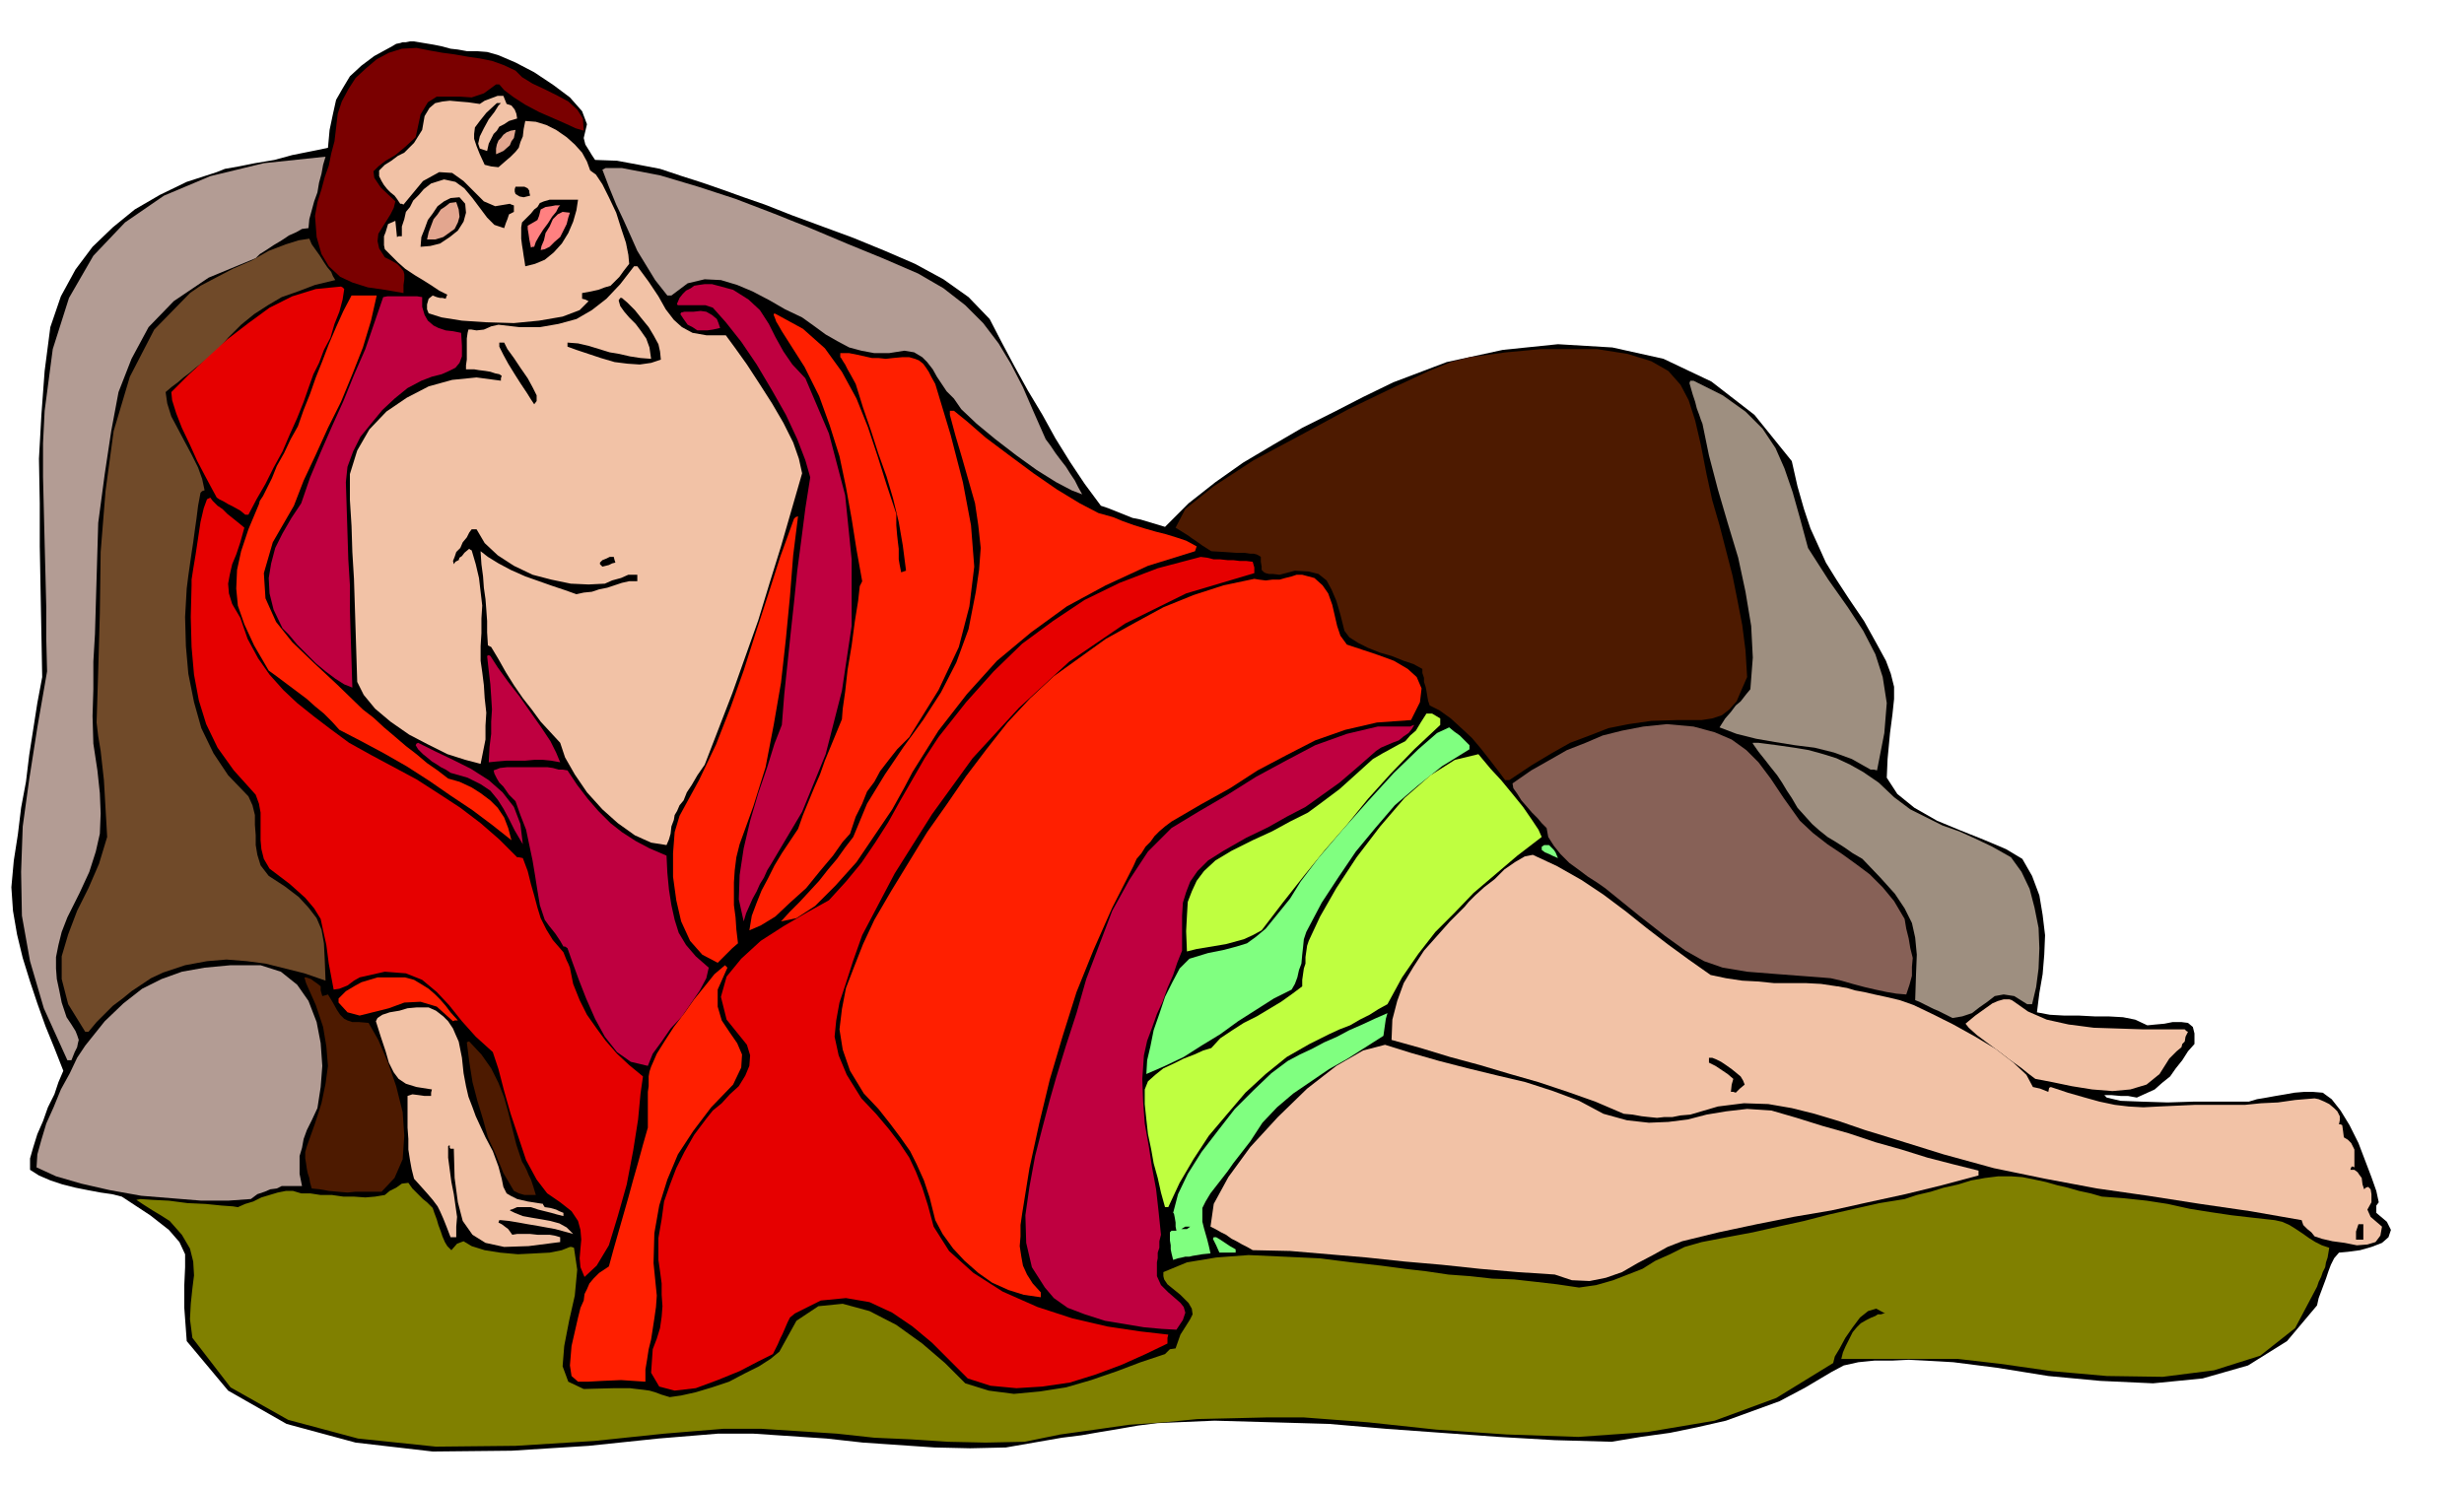 <svg xmlns="http://www.w3.org/2000/svg" fill-rule="evenodd" height="295.762" preserveAspectRatio="none" stroke-linecap="round" viewBox="0 0 3035 1830" width="490.455"><style>.brush1{fill:#000}.pen1{stroke:none}.brush3{fill:#f2c2a6}.brush4{fill:#e3a68f}.brush5{fill:#b39c94}.brush8{fill:#bf0040}.brush9{fill:#e60000}.brush10{fill:#ff1f00}.brush11{fill:#4d1a00}.brush12{fill:#9e8f80}.brush13{fill:#bfff40}.brush15{fill:#80ff80}</style><path class="pen1 brush1" d="m510 51 12 2 12 2 10 2 11 3 9 1 11 2h12l13 1 14 4 21 9 23 12 24 16 20 15 15 17 6 16-4 17 2 8 5 8 3 5 4 6 27 1 27 5 26 5 27 9 25 8 26 9 25 9 26 9 33 13 38 14 38 14 39 16 37 16 35 19 31 22 26 27 15 29 16 30 16 29 18 30 16 29 18 29 18 27 20 27 9 3 10 4 10 4 10 4 10 2 10 3 10 3 10 3 29-29 33-26 34-24 37-22 36-21 38-19 37-19 37-18 66-25 69-15 68-7 67 4 63 14 59 28 53 41 46 57 7 31 8 28 8 24 10 22 9 20 13 21 15 23 19 28 15 27 12 22 6 16 4 16v15l-2 19-3 23-3 32-1 23 13 20 21 17 28 16 29 12 30 12 26 11 20 12 12 21 9 24 4 24 3 25-1 24-2 24-4 23-3 24 16 3 18 1h18l19 1h17l18 1 15 3 15 7 10-1 11-1 10-2h11l8 1 6 5 2 8v13l-8 9-7 11-8 10-7 10-10 8-9 8-11 5-11 5-11-2h-9l-11-1h-9l3 3 17 4 26 1 32 1 32-1h68l10-3 12-2 11-2 12-2 11-2 12-1h11l12 1 11 8 11 14 11 18 11 22 8 21 8 21 6 17 3 14-3 4v9l13 11 5 10-3 9-8 7-13 5-14 4-15 2-11 1-6 7-4 8-3 8-3 9-3 8-3 8-3 8-2 9-37 44-48 30-56 16-61 6-65-3-64-6-62-10-55-7-17-1-18-1-20-1-20 1h-22l-20 2-18 4-15 8-32 19-32 17-33 12-33 12-35 8-34 7-36 5-36 6-70-2-69-4-70-5-69-5-70-6-70-2-71-2-70 3-24 3-23 4-24 4-23 4-24 3-23 4-23 4-23 4-44 1-44-1-44-3-44-3-45-5-45-3-45-3h-44l-73 6-86 9-95 6-97 1-95-11-85-23-72-41-51-61-3-41v-28l1-22v-16l-7-15-13-15-23-18-35-23-12-3-14-2-16-3-15-3-16-4-15-5-14-6-11-7v-14l4-14 5-16 7-16 6-17 8-16 5-15 6-14-11-28-11-27-10-28-9-27-9-29-7-29-5-29-2-29 3-33 5-32 4-33 6-32 4-33 5-32 5-32 6-32-1-54-1-53-1-54v-53l-1-55 3-54 4-54 7-54 13-38 18-33 21-28 25-24 27-22 31-18 33-16 37-12 10-4 17-3 20-4 24-4 22-6 20-4 15-3 9-2 2-22 4-19 4-18 8-14 9-15 14-13 16-12 22-12 5-3 5-1 3-1h4l5-1h5z"/><path class="pen1" style="fill:#7a0000" d="m513 59 15 3 17 3 15 2 17 3 14 2 15 3 14 5 15 7 8 8 13 8 15 7 16 8 13 7 11 10 7 11 1 15-10-3-13-6-16-7-16-7-17-9-14-9-12-9-6-7h-4l-15 11-15 5-15-1h-28l-11 7-9 15-6 28-13 12-12 10-12 7-9 7-6 6 1 8 8 12 18 17-2 8-4 8-5 8-5 8-5 8-1 9 2 9 7 11 8 4 7 4 4 4 4 5 1 4v6l-1 7v10l-23-4-21-3-19-6-15-7-14-13-9-15-6-21-2-26 3-17 5-16 4-15 5-14 3-15 4-15 2-17 2-17 5-15 8-15 9-14 13-12 13-11 15-8 16-5 18-1z"/><path class="pen1 brush3" d="m620 118 2 5 2 5 6 2 4 5 2 5 1 6-10 3-6 4-6 3-3 5-4 4-3 6-3 6-2 9-9-3-2-6 2-9 5-10 6-11 7-9 5-8 3-3h-5l-13 12-8 10-6 8-1 8v6l3 9 4 10 6 13 8 2 9 1 8-7 7-6 6-6 4-5 2-7 3-7 1-9 2-10 13 1 13 4 12 6 13 9 10 9 9 10 6 11 4 11 7 5 8 12 8 16 9 19 6 19 6 18 3 15 1 11-7 9-5 7-6 6-5 5-7 2-8 3-9 2-11 2v7l4 1 4 2-11 11-21 8-29 5-31 3-34-1-30-2-25-4-16-5-2-5v-6l2-7 5-4 5 2 4 1h3l4 1 1-3 1-2-10-5-9-6-11-7-10-6-12-8-9-8-9-9-7-7-1-5v-11l2-5 3-10 9-4 1 10 1 10 2-1h4v-12l3-9 2-9 5-6 4-8 7-7 6-7 9-7 16-5 14 3 11 8 10 12 9 12 9 12 9 9 12 4 2-6 2-5 2-6 6-3v-8l-3-1-2-1-18 3-14-6-13-13-12-12-14-10-16-1-20 11-24 29-2-1h-2l-4-6-3-4-5-4-4-4-4-5-3-5-3-6v-7l7-7 8-5 8-6 8-4 6-6 6-6 5-8 5-8 3-17 6-10 7-6 9-2 9-1 11 1 12 1 14 2 6-4 8-3 8-3h7z"/><path class="pen1 brush4" d="m635 160-1 5-1 5-3 4-2 5-8 7-9 4v-7l1-5 2-5 3-3 3-4 4-3 5-2 6-1z"/><path class="pen1 brush5" d="m401 193-3 10-2 11-3 11-2 12-4 11-3 11-3 11-1 11-8 1-7 4-9 4-9 6-10 6-9 6-8 5-5 5-58 24-43 29-31 32-21 39-16 41-9 48-8 53-8 60-1 34-1 34-1 34-1 35-2 34v34l-1 33 1 34 5 33 3 28 1 25-1 25-5 22-8 25-12 26-15 30-7 18-4 16-3 15v14l1 13 3 14 3 15 6 18 6 9 5 8 2 5 2 6-1 4-1 5-3 6-4 10h-5l-29-64-17-58-10-56-1-54 2-56 8-58 10-64 12-69-1-40v-39l-1-40-1-39-1-41-1-41v-41l2-40 10-76 20-63 30-52 39-41 48-33 57-24 66-16 76-8zm365 14 47 9 47 14 46 15 47 18 45 18 45 19 44 18 44 19 31 18 27 21 22 22 19 25 15 25 15 29 13 30 15 34 6 8 6 9 6 8 7 9 5 8 6 9 4 8 5 9-13-5-19-10-24-15-25-18-26-20-23-19-19-18-9-13-9-9-6-9-6-9-5-9-7-9-6-6-10-6-12-2-19 3h-18l-16-3-15-4-15-8-14-8-15-11-14-10-21-10-19-11-21-11-19-8-20-6-20-1-21 5-20 15h-5l-15-19-11-18-11-18-8-18-9-20-9-19-9-22-8-21 4-2h20z"/><path class="pen1 brush1" d="m646 230 4 2 2 3v2l1 4-4 1-4 1-5-1-5-3-1-3v-3l1-3h11zm-80 13 7 8 1 11-3 11-7 11-10 8-12 8-12 3-12 1 1-12 4-10 4-11 6-8 6-9 8-6 8-4 11-1zm123 3h23l-2 13-4 14-6 14-8 13-10 11-11 9-12 5-12 3-1-7-1-6-1-7-1-6-1-8v-14l1-6 6-6 5-5 4-5 4-3 3-5 5-2 7-2h12z"/><path class="pen1 brush4" d="m562 249 3 9 1 9-2 7-4 8-7 5-7 5-10 3h-10l2-9 3-8 3-8 5-6 4-6 6-4 5-4 8-1z"/><path class="pen1" d="m690 253-2 2-3 6-5 6-5 8-6 8-5 8-4 7-2 6h-2l-2 1-2-10-1-7-1-6v-4l7-4 5-3 2-5 2-8 6-3 7-1 5-1h6zm12 9-2 6-2 8-4 8-4 8-7 6-6 6-6 3-5 1 1-5 3-7 2-9 5-8 4-9 6-6 6-3 9 1z" style="fill:#ff8080"/><path class="pen1" style="fill:#704a29" d="m381 294 3 7 5 7 5 7 5 8 4 6 5 6 2 5 3 5-25 6-21 8-20 7-17 10-17 11-16 13-16 16-16 19-9 6-7 6-8 6-7 6-8 6-7 6-8 6-7 6 2 14 5 16 8 15 9 17 8 15 8 16 5 14 3 14-3 1-2 2-3 16-2 16-2 14-2 15-2 13-2 14-2 14-2 16-2 35 1 36 3 34 7 35 9 32 15 31 18 27 25 26 5 11 3 12v12l1 13v12l2 12 4 13 10 13 20 13 17 13 12 13 10 13 6 14 3 17 1 20 1 26-26-9-24-6-24-6-23-3-25-2-24 2-27 5-27 9-15 7-12 8-12 8-11 9-12 9-10 10-10 10-10 12h-4l-21-34-8-31v-28l8-27 11-29 14-28 13-30 10-33-1-18-1-17-1-18-1-17-2-18-2-18-3-18-2-17 2-64 2-71 1-75 6-75 10-74 20-67 30-58 44-45 13-9 19-10 21-11 23-10 21-12 21-8 16-5 13-2z"/><path class="pen1 brush8" d="m568 410 1 16v13l-3 8-5 6-8 4-9 4-12 3-13 5-17 9-16 13-15 14-14 17-13 16-9 18-7 19-2 19 1 31 1 32 1 32 2 32v31l1 32 1 31 1 32-10-4-11-7-12-9-12-10-12-12-11-11-10-12-8-8-11-23-5-20-1-19 3-18 5-19 9-18 11-19 12-18 11-32 13-31 14-32 14-31 13-32 14-32 11-32 11-32 5-1h37l6 1v12l3 10 4 7 7 6 6 3 9 3 9 1 10 2z"/><path class="pen1 brush3" d="m581 406 6 1 9-1 9-4 9-2 26 3h25l23-4 22-6 19-11 18-14 17-18 17-22h4l14 19 12 18 9 16 10 13 10 9 13 7 17 3h24l11 15 15 21 15 23 16 25 14 24 12 24 7 20 4 18-13 45-13 45-14 45-14 46-16 45-16 45-17 44-17 44-9 13-7 12-6 9-4 10-5 6-3 7-3 5-1 6-3 8-1 9-2 7-3 7-19-3-20-9-21-15-19-17-19-21-15-22-12-21-6-18-12-13-12-13-11-15-11-14-11-16-10-16-9-16-9-15-2-1-2-1-1-16v-14l-1-14-1-13-2-14-1-14-2-15-1-15v-1l9 7 13 8 15 8 18 8 17 6 17 6 15 5 14 5 9-2 10-1 9-3 10-2 9-3 9-3 9-2h10v-8h-11l-9 4-11 3-9 4-20 1-22-1-24-5-23-6-23-11-20-13-16-15-10-17h-6l-3 4-3 6-5 6-3 7-5 5-2 6-2 5 1 4 2-3 4-2 1-3 3-2 3-4 6-5 1 1 2 1 5 17 4 17 2 17 2 17-1 16v18l-1 16v18l2 14 2 16 1 16 2 18-1 16v17l-3 15-3 15-19-5-22-7-24-12-23-12-23-16-19-16-14-17-8-16-1-32-1-32-1-32-1-31-2-33-1-32-2-32v-32l9-29 15-26 21-22 25-17 27-14 29-8 30-3 30 4v-3l1-3-3-2-5-1-6-2-6-1-8-1-6-1h-10v-5l1-7v-26l1-7 1-4h4z"/><path class="pen1 brush8" d="m877 350 26 7 19 12 14 13 11 17 8 16 10 18 11 16 16 17 29 68 20 76 8 79v82l-12 80-20 78-29 71-38 64-5 8-4 9-5 8-4 9-5 9-4 9-4 9-3 10-6-27 1-30 5-33 8-34 10-34 11-32 9-29 9-23 3-38 4-38 4-38 4-37 4-39 5-38 5-39 6-38-6-21-10-26-14-30-17-30-19-32-19-28-19-24-16-18-9-3h-34l-1-1v-1l3-7 4-5 4-4 6-3 4-3 6-1 7-1h9z"/><path class="pen1 brush9" d="m420 353 2 1 2 2-2 13-4 15-6 15-5 17-8 15-6 16-7 14-5 14-7 20-8 20-9 20-9 21-11 20-10 20-11 19-10 19h-4l-6-5-9-5-6-3-5-3-6-3-3-2-6-11-8-15-10-19-9-20-10-21-7-18-5-16-1-10 21-21 24-22 24-22 26-20 26-19 28-14 29-9 31-3z"/><path class="pen1 brush10" d="M453 364h11l-7 31-10 33-13 33-14 34-16 32-15 33-15 32-12 31-26 45-11 38 2 31 13 29 20 25 26 25 29 27 32 31 13 10 13 12 13 11 14 12 13 10 13 11 13 9 13 10 14 4 15 7 11 7 12 9 9 9 8 12 5 13 4 15-24-19-24-18-27-18-26-18-28-18-28-16-28-15-27-14-9-10-10-10-11-9-10-9-12-9-12-9-12-9-11-8-18-31-12-26-8-23-2-21 1-23 5-23 9-27 13-31 1-4 4-6 5-10 6-12 6-15 9-16 8-17 9-16 7-20 8-20 7-20 8-20 8-21 9-21 9-20 10-19h20z"/><path class="pen1 brush1" d="m766 367 7 6 9 9 8 10 9 11 6 10 6 11 2 9 1 10-12 4-14 2-15-1-16-2-17-5-15-5-15-5-11-4v-5l13 1 13 3 13 4 13 4 12 2 13 3 13 2 13 1-2-14-4-11-7-10-6-8-8-8-6-7-5-7-2-7 2-3h2z"/><path class="pen1 brush8" d="m870 384 7 4 6 5 2 5 2 6-9 2-7 1h-12l-6-4-6-3-5-7-4-6 1-2 4-1h11l9-1 7 1z"/><path class="pen1 brush10" d="m956 387 33 18 27 24 21 29 18 33 14 35 12 36 11 35 12 36v14l1 12 1 9 1 8v13l1 6 2 10 3-1 3-1-4-31-5-29-7-29-8-27-10-28-9-28-10-29-9-29-6-11-4-7-3-6-2-3-3-5-1-1v-5h11l10 2 9 2 9 2h8l9 1 9-1 11-1h9l7 2 5 2 5 4 3 4 4 6 3 6 5 9 19 63 15 58 10 53 4 51-6 49-13 50-25 53-36 58-15 15-11 14-10 13-7 13-9 12-6 15-8 16-7 21-9 10-12 17-16 19-17 21-20 18-18 17-18 11-14 6 3-18 6-16 6-15 8-15 8-16 9-15 10-15 10-15 6-17 7-17 7-17 7-16 6-17 7-17 7-17 7-17 1-13 3-21 3-27 5-30 4-30 4-25 2-18 3-6-7-39-6-38-7-39-8-38-12-38-13-36-18-36-21-33-7-11-4-7-3-5-1-3-2-5v-1l1-1 2 1z"/><path class="pen1 brush1" d="m621 422 4 8 8 11 8 12 9 13 6 11 5 10v7l-3 4-4-6-5-8-8-12-7-11-8-13-6-11-5-10v-5h6z"/><path class="pen1 brush11" d="m1967 430 38 6 29 9 21 12 15 17 10 19 8 25 7 30 7 36 7 32 9 31 8 31 8 31 6 30 6 31 4 31 2 33-7 16-6 14-9 10-9 7-12 4-13 2h-30l-32 1-28 4-25 5-23 9-24 9-23 13-25 15-27 18h-5l-9-12-10-13-11-14-11-13-14-13-12-11-14-10-12-6-2-6-1-6-1-6-1-5-2-6v-5l-2-6v-5l-11-6-12-4-15-6-14-4-15-6-12-6-11-7-6-8-5-20-5-17-6-14-6-11-10-8-12-3-17-1-19 5-8-1h-5l-4-1-2-1-3-3v-4l-1-6v-6l-3-2-2-1-4-1h-4l-7-1h-10l-14-1-17-1-11-7-7-5-6-4-4-3-8-5-8-5 12-23 35-28 49-32 58-31 59-32 56-27 43-20 27-11 23-6 23-3 22-3 22-2 21-2h69z"/><path class="pen1 brush12" d="m2086 469 36 18 28 20 21 21 16 24 11 25 10 29 9 32 10 37 25 39 24 34 19 29 15 29 9 28 5 32-3 37-9 46-4-1h-4l-23-13-22-8-24-6-24-3-25-4-23-4-24-6-21-8 7-11 7-8 6-8 6-5 7-9 5-6 3-39-2-39-7-42-9-42-13-43-12-41-11-42-8-39-2-5-2-6-3-8-2-8-3-9-2-7-2-7 1-3h4z"/><path class="pen1 brush10" d="m1175 506 16 13 23 20 28 21 31 23 29 20 28 17 23 12 18 5 12 5 14 5 13 4 14 4 12 3 13 4 12 4 13 7-1 3-1 3-58 18-52 24-48 26-44 32-42 35-37 41-35 45-32 51-10 19-15 27-21 31-23 34-26 29-25 25-23 15-19 4 11-12 12-12 12-13 12-13 11-14 11-13 10-14 10-13 17-41 22-36 23-34 24-33 22-34 19-37 15-41 9-46 4-27 2-27-3-28-4-27-8-28-8-28-8-27-7-26v-5h5z"/><path class="pen1 brush9" d="m259 613 3 4 6 6 6 4 6 6 5 4 5 4 5 4 6 5-5 18-5 15-5 12-3 13-2 11 1 12 4 13 10 17 9 26 13 24 14 20 17 19 17 16 20 16 21 16 23 17 27 15 28 15 28 15 28 18 26 17 25 19 23 20 22 22h2l5 1 6 16 4 16 4 14 4 15 4 13 7 14 8 13 13 15 2 5 2 5 2 4 2 5 4 20 8 20 9 18 12 17 11 15 14 16 15 14 17 14-3 21-3 32-6 38-8 42-11 39-11 36-15 25-15 14-5-12-1-11 1-12 1-11-1-12-3-11-8-12-14-11-16-11-13-17-13-24-9-27-10-30-8-28-7-27-7-21-21-19-17-19-16-20-15-16-18-15-20-8-26-2-31 7-7 4-8 6-10 4-7 1-6-32-3-23-4-18-3-14-8-13-11-13-19-17-25-19-7-12-3-12-1-11v-34l-2-11-4-11-27-30-20-28-14-29-9-29-6-32-3-34-1-37 1-39v-7l2-13 3-18 3-20 3-20 4-17 4-11 4-2z"/><path class="pen1 brush10" d="m983 636-6 48-4 51-5 52-6 54-9 52-10 52-15 48-17 47-4 16-2 16-1 15v28l2 15 1 15 2 17-7 6-6 6-6 6-6 6-19-10-15-17-11-24-6-26-4-29v-29l2-26 6-20 24-44 21-44 18-46 16-45 15-47 15-46 15-47 17-47 2-2 3-1z"/><path class="pen1 brush9" d="m1479 686 8 1 8 2h8l9 1h7l8 1h8l8 1 2 7v7l-84 25-75 37-69 47-62 57-57 62-50 69-46 73-40 76-11 31-9 28-8 24-4 22-2 20 5 23 10 24 18 29 18 19 16 19 13 17 12 18 8 17 8 20 7 22 7 26 19 30 30 27 36 23 43 19 43 14 43 10 40 6 35 4-1 4v7l-27 13-29 13-32 12-32 10-34 5-32 2-32-3-28-9-22-22-22-22-24-20-25-17-28-13-29-5-31 3-32 16-6 5-3 6-3 7-3 7-3 6-3 7-3 6-3 6-18 9-23 12-27 11-27 10-26 3-19-5-10-17 2-29 5-13 4-13 2-14 1-13-1-14v-14l-2-15-2-14v-27l4-23 3-22 7-20 8-21 10-20 12-21 15-20 8-10 11-9 10-11 11-10 8-13 5-12 1-13-4-13-25-31-7-28 7-25 18-22 24-22 28-18 29-17 27-15 21-23 19-23 17-25 16-25 15-27 15-26 15-26 17-26 34-43 34-38 35-34 38-28 39-26 43-21 47-18 53-14z"/><path class="pen1 brush1" d="m756 686 1 4 1 3-4 1-4 2-4 1-4 1-3-3v-2l3-3 5-2 4-2h5z"/><path class="pen1 brush10" d="m1604 708 15 4 10 9 7 10 5 14 3 13 3 13 4 12 8 11 18 6 21 7 19 7 17 10 11 10 6 14-2 17-11 22-42 3-39 9-37 13-35 18-36 19-34 22-36 20-36 21-8 6-7 6-6 6-5 7-6 6-5 8-6 7-4 9-26 51-23 52-21 52-17 54-16 54-13 54-12 55-9 56-2 14v14l-1 12 2 13 2 11 5 11 7 11 10 11v6l-21-3-19-6-20-9-17-12-17-15-14-15-13-18-9-17-7-28-7-21-9-20-8-16-12-17-12-16-15-19-18-19-17-28-9-26-4-25 3-25 5-26 10-26 11-28 14-30 21-36 22-36 22-36 24-34 24-35 25-33 26-33 28-30 29-27 32-23 32-23 36-20 35-19 37-15 37-12 38-8 6 1 8 1 8-1h9l7-2 8-2 6-2h7z"/><path class="pen1 brush8" d="m604 808 9 14 13 18 14 18 14 20 12 17 12 18 7 14 5 12-11-2-10-1h-11l-11 1h-23l-12 1-10 1 1-19 2-16v-15l1-15-1-16-1-15-2-17-2-18 2-1 2 1z"/><path class="pen1 brush13" d="m1764 879 5 3 5 3v8l-32 30-29 30-28 31-26 32-27 31-26 32-26 33-26 34-11 6-11 5-11 3-11 3-12 2-12 2-12 2-12 3-1-25 1-19 1-17 5-13 6-13 9-12 14-13 20-12 26-13 24-11 22-12 22-11 19-14 20-15 20-18 21-19 12-7 11-6 9-5 8-4 6-7 7-6 6-10 7-11h7z"/><path class="pen1" style="fill:#876157" d="m2053 892 33 3 26 7 21 9 18 13 15 15 15 20 16 24 20 28 16 15 18 14 18 12 18 13 16 12 16 16 14 17 13 22 2 12 3 12 2 12 3 12-1 11v11l-3 11-4 12-12-1-12-2-14-3-13-3-15-4-14-4-13-3-12-1-53-4-38-3-30-5-23-8-23-13-25-18-32-25-42-34-10-7-11-7-12-9-11-8-11-11-8-10-7-11-2-11-6-6-5-6-7-7-6-7-7-8-5-8-5-7-1-6 23-16 23-13 21-12 23-9 21-9 24-6 26-5 29-3z"/><path class="pen1 brush8" d="m1742 893-3 5-4 5-6 4-6 5-8 3-7 3-7 3-6 4-24 21-21 18-21 15-21 15-23 12-23 13-27 13-28 16-19 12-13 13-9 13-5 13-4 13-1 16v43l-6 15-5 15-7 16-6 17-7 15-6 17-6 16-4 18-2 29 1 28 2 27 5 28 4 26 5 27 3 27 3 29-2 8v8l-2 6v7l-1 5v17l5 11 9 9 7 6 8 7 4 5 2 7-3 9-8 12-18-1-22-2-24-4-24-4-25-8-21-8-17-12-11-13-16-25-7-30-1-34 5-35 7-38 9-35 9-34 8-28 12-39 13-40 12-42 16-42 16-42 21-38 23-35 29-29 33-20 36-21 35-22 37-20 36-19 39-14 38-9h40l2-1 3-1z"/><path class="pen1 brush15" d="m1785 896 6 5 7 5 6 6 6 6v5l-34 21-30 24-28 24-24 28-24 29-21 31-21 32-19 36-3 9-1 10-1 9-1 11-3 8-2 9-3 8-4 7-22 11-22 14-22 14-22 16-23 14-22 14-23 11-23 10 1-17 4-17 4-20 7-20 7-21 9-18 9-17 12-12 23-7 20-4 15-4 13-4 11-8 12-10 13-16 17-21 13-21 22-29 29-34 32-36 32-35 30-29 23-20 15-7z"/><path class="pen1 brush12" d="m2166 915 23 3 21 3 18 3 18 5 16 5 17 8 16 9 19 13 19 18 20 15 20 10 20 10 20 7 20 9 21 10 23 13 13 18 10 21 6 23 5 25 1 25-1 25-3 23-5 21h-6l-16-10-13-2-11 2-9 7-10 7-9 7-12 4-12 2-6-3-6-3-6-3-5-2-6-3-6-3-6-3-5-2 1-31 1-25-2-21-4-18-9-18-12-18-18-20-22-23-12-7-10-7-11-7-10-6-10-8-9-8-9-10-9-10-7-12-6-9-6-10-6-9-8-10-7-9-8-10-7-10v-1h7z"/><path class="pen1 brush8" d="m515 915 20 10 23 11 22 11 22 14 17 15 14 18 8 21 3 25-10-17-7-14-7-13-7-11-9-11-12-8-16-8-21-6-6-4-6-3-6-4-5-3-6-5-5-4-6-6-3-5 1-2 2-1z"/><path class="pen1 brush13" d="m1821 929 5 6 10 12 13 14 14 17 13 16 11 16 8 12 4 9-30 23-27 23-27 23-23 24-24 24-21 27-20 29-18 33-11 6-11 7-12 6-12 7-13 5-13 6-12 6-12 6-28 16-26 21-25 23-23 27-22 26-19 29-17 29-14 30h-4l-5-18-4-18-5-18-3-17-4-19-2-18-2-19v-18l4-10 9-8 10-8 13-6 12-6 13-5 11-5 10-3 11-12 15-10 14-9 16-8 15-9 15-9 14-10 12-9v-8l1-7 1-7 2-6v-8l1-7 1-7 2-6 14-30 20-35 25-38 29-38 30-35 32-28 30-19 29-7z"/><path class="pen1 brush8" d="m674 945 7 1 7 2h5l6 1 12 18 13 17 13 15 15 15 14 11 17 11 17 9 21 9 1 21 2 21 3 19 4 18 5 16 9 15 12 14 16 14-3 13-8 15-11 16-11 16-14 15-11 16-11 15-6 15-21-5-17-12-15-19-12-22-11-25-9-23-8-22-6-17-3-2h-2l-4-7-6-9-8-10-5-7-6-18-3-18-3-19-3-18-4-19-4-19-7-18-6-17-8-8-7-10-5-5-3-5-3-6-1-4 8-3 9-1h49z"/><path class="pen1 brush15" d="m1908 1041 3 3 3 3 2 3 3 7-7-3-4-2-5-2-4-3v-4l3-2h6z"/><path class="pen1 brush3" d="m1888 1053 30 14 30 17 27 18 28 21 25 20 26 20 26 19 27 19 19 4 20 3 19 1 20 2h39l19 1 20 3h1l5 1 6 1 10 3 11 2 13 3 14 3 17 4 17 6 23 11 26 13 27 15 25 15 22 17 16 15 8 15 9 2 10 4 1-5 2-1 21 7 21 6 18 5 19 4 17 2 18 1 19-1 22-1 22-1h62l20-2 21-1 21-3 24-2 5 1 7 3 6 3 6 5 4 4 3 6v5l-1 5h2l2 1 1 7 1 8 5 3 4 4 2 4 2 4v22l-2-1h-1l-1 1-1 3h5l4 3 2 3 3 4 1 8 2 6 2-2 3-1 3 3 1 6v10l-5 9 4 9 7 6 7 6-2 11-6 8-10 3-13 1-15-3-15-2-13-3-9-3-4-5-5-4-5-5-2-6-63-11-62-9-64-10-63-9-64-12-63-13-62-17-61-19-36-11-32-11-30-9-28-7-29-5-30-1-32 4-34 10-12 1-10 2h-10l-9 1-10-1-9-1-11-2-11-1-35-15-34-12-36-12-35-10-37-11-37-10-36-11-36-10 1-25 6-23 8-22 12-20 13-20 16-18 16-18 18-18 5-6 8-8 11-10 13-10 12-12 13-9 12-7 10-2z"/><path class="pen1 brush10" d="m893 1189 1 1 2 2-12 27v21l5 17 10 15 9 13 6 14-1 16-10 21-27 28-22 29-19 29-13 31-10 32-6 34-1 37 4 40-1 14-2 14-2 13-2 13-3 12-2 13-2 12v15l-30-2-23 1-18 1h-12l-8-7-2-13 2-24 8-35 3-12 4-9 1-8 3-6 3-7 5-6 7-7 12-8 6-22 6-21 6-21 6-21 6-22 6-21 6-22 6-21v-44l1-7v-12l1-6 2-6 7-16 10-16 11-17 13-17 12-17 13-16 12-15 13-11z"/><path class="pen1 brush5" d="m321 1189 25 8 20 16 14 20 10 26 5 26 2 28-2 26-4 26-7 15-6 12-4 11-2 11-3 10v22l3 15h-25l-6 3-8 1-7 3-9 3-8 6-28 2h-33l-37-3-37-3-39-7-35-8-31-9-24-11 1-16 5-18 6-20 9-20 9-22 11-20 9-19 10-15 24-30 23-22 23-18 24-12 25-9 28-5 32-3h37z"/><path class="pen1 brush10" d="m499 1204 11 3 10 6 8 5 8 7 6 6 7 8 6 8 9 10h-4l-2 1-20-18-20-6-20 1-19 7-20 5-16 4-15-4-11-12v-5l9-9 10-6 9-5 10-3 10-3h34z"/><path class="pen1 brush11" d="m377 1204 6 2 4 3 3 2 5 4v5l2 7 4-1 3-1 6 10 5 9 4 6 5 5 4 2 6 2h8l12 1 12 21 12 28 10 29 8 32 2 29-2 29-10 23-16 17h-32l-10 1-12-1-11-1-11-2-10-1-2-7-1-6-2-6-1-5-1-7-1-6v-8l2-7 10-28 8-25 5-24 3-22-2-24-4-24-9-27-12-27-2-7h2z"/><path class="pen1 brush3" d="m2475 1231 3 1 3 2 17 12 23 10 27 6 31 4 31 1 30 1h51l2 2 2 1-3 6-1 6-3 3-1 4-6 5-9 9-12 19-16 13-20 6-22 2-25-2-25-4-24-5-21-4-8-6-10-8-14-10-13-10-15-11-12-9-10-9-4-5 6-5 6-5 7-5 7-5 7-5 7-3 7-2h7zm-1947 10 9 4 9 7 6 6 6 9 3 7 4 9 2 10 2 10 2 19 3 16 3 13 5 13 4 11 6 13 6 13 9 17 7 19 4 15 2 10 4 8 5 3 8 4 13 3 19 3v1l2 3 7 1 7 2 4 2 5 2v4l-8-2-7-2-8-2-8-2-9-3h-17l-7 3h-1l-1 1 6 3 10 4 11 2 12 2 11 2 11 3 9 5 8 8-11-3-11-3-11-2-11-2-12-2-11-2-12-2-10-1h-2l-1 3 4 2 4 3 4 3 5 7 6-1h16l9 1h15l6 1 7 2v6l-39 5-30 1-23-5-16-10-12-17-6-23-4-30-1-36h-4l-1-1v-3h-1l-1 1v14l2 15 2 15 3 15 2 14 2 14-1 12v13h-7l-5-13-4-10-4-9-3-6-6-8-6-7-8-9-9-10-3-12-2-11-2-13v-13l-1-14v-39l6-2 8 1 7 1h8v-4l1-4-19-3-13-4-9-6-6-8-6-12-4-14-6-18-6-19 2-4 6-4 9-3 12-2 10-3 11-1h15z"/><path class="pen1 brush15" d="m1709 1248-2 7-1 7-1 7-1 7-22 14-22 14-23 13-22 15-22 15-20 17-18 19-15 23-7 9-7 9-7 9-7 10-7 9-7 9-7 9-6 10-4 8v17l2 8 2 7 2 7 2 8 2 9-10 1-6 1-6 1-4 1h-5l-4 1-5 1-6 2-1-4-1-4-1-5v-5l-1-6v-10l2-2h6l-1-5v-5l-1-6-1-5-1-1 6-23 12-25 17-27 20-26 21-27 23-23 22-21 20-15 15-8 15-7 15-8 16-7 15-8 16-7 15-7 16-7z"/><path class="pen1 brush11" d="m578 1283 15 16 12 17 9 18 7 18 5 18 5 20 5 20 7 21 3 5 3 6 2 5 3 6 3 9 3 10h-14l-7-2-6-3-13-22-9-22-10-22-6-22-7-23-6-23-4-25-3-24 2-1h1z"/><path class="pen1 brush3" d="m1706 1287 32 10 35 10 35 9 37 9 34 8 34 11 32 12 30 16 29 8 27 3 24-1 24-3 23-6 24-4 26-3 30 2 31 9 32 10 32 9 33 11 32 9 32 10 31 8 32 8v6l-45 12-45 11-46 10-45 10-47 8-45 9-47 10-45 11-18 7-18 10-19 10-19 11-20 7-20 4-22-1-21-7-46-3-46-4-47-5-46-4-47-5-47-4-47-4-46-1-7-4-6-3-7-4-6-3-7-5-6-3-7-4-6-3 4-28 18-33 27-37 34-37 36-35 36-28 33-19 27-7z"/><path class="pen1 brush1" d="m2109 1303 5 2 6 3 6 4 7 5 5 4 6 5 3 5 2 5-6 5-5 5-3-1h-3l1-9 2-7-7-6-6-4-9-6-8-4v-6h4z"/><path class="pen1" style="fill:olive" d="m2477 1449 14 1 15 3 14 3 14 4 13 3 14 4 14 3 14 4 27 2 28 3 26 4 27 6 25 4 27 4 26 3 27 3 9 2 9 4 8 5 9 6 7 5 8 5 8 4 9 3-1 6-1 6-2 6-1 6-3 6-2 6-3 6-2 6-27 51-43 34-57 18-63 8-69-1-68-6-63-9-52-6h-144l2-8 3-7 3-6 3-6 3-6 5-6 5-5 7-4 6-3 5-2 3-2h4l3-1h2l-11-6-10 3-10 8-9 12-9 13-7 13-6 10-2 8-70 43-76 28-83 14-85 6-88-3-87-6-84-9-79-6h-46l-42 1-43 1-41 4-43 3-42 6-43 6-44 9-48 1-46-1-46-3-45-2-46-5-46-3-47-3h-47l-73 6-86 9-97 6-98 1-96-10-86-23-71-40-47-61-3-23 1-19 2-19 2-16-1-17-4-16-10-17-15-17-11-7-10-6-11-7-9-6 5-1 15 1 20 1 23 3 22 1 20 2 14 1 6 1 9-4 10-3 10-5 10-3 10-3 10-2h9l10 3h11l13 2h14l14 2h13l14 1 12-1 12-2 6-5 8-4 7-5 8-1 5 7 6 6 3 3 4 4 5 4 7 7 2 6 3 8 2 7 3 8 2 6 3 7 3 5 5 5 7-8 8-3 10 6 16 5 19 3 22 2 20-1 19-1 15-3 10-4h2l3 1 4 27-3 32-7 31-6 31-2 25 7 19 19 9 37-1h20l8 1 9 1 7 1 7 2 8 3 10 3 14-2 18-4 20-6 21-7 19-10 18-9 14-9 11-9 21-38 27-18 30-3 33 9 33 17 32 23 28 24 25 25 29 9 31 4 32-3 32-5 31-9 32-11 29-11 30-10 6-6 7-1 6-17 7-11 5-8 3-6-1-7-4-7-10-10-16-13-2-3-2-3-1-4v-5l29-12 36-6 40-3 44 2 43 2 40 5 36 4 30 4 26 3 27 4 27 2 27 3 27 1 27 3 26 3 27 4 21-3 21-6 18-7 18-7 16-10 18-8 18-9 21-6 31-6 32-6 31-7 32-7 31-8 31-7 31-7 31-5 15-5 17-4 16-5 18-4 16-5 17-3 16-2h16z"/><path class="pen1 brush1" d="M2911 1508v19h-9v-10l3-9h6zm-1445 3-4 3h-7l5-3h6z"/><path class="pen1 brush15" d="m1498 1524 5 3 6 4 6 4 7 4v4h-20l-4-9-4-8 1-2h3z"/></svg>
